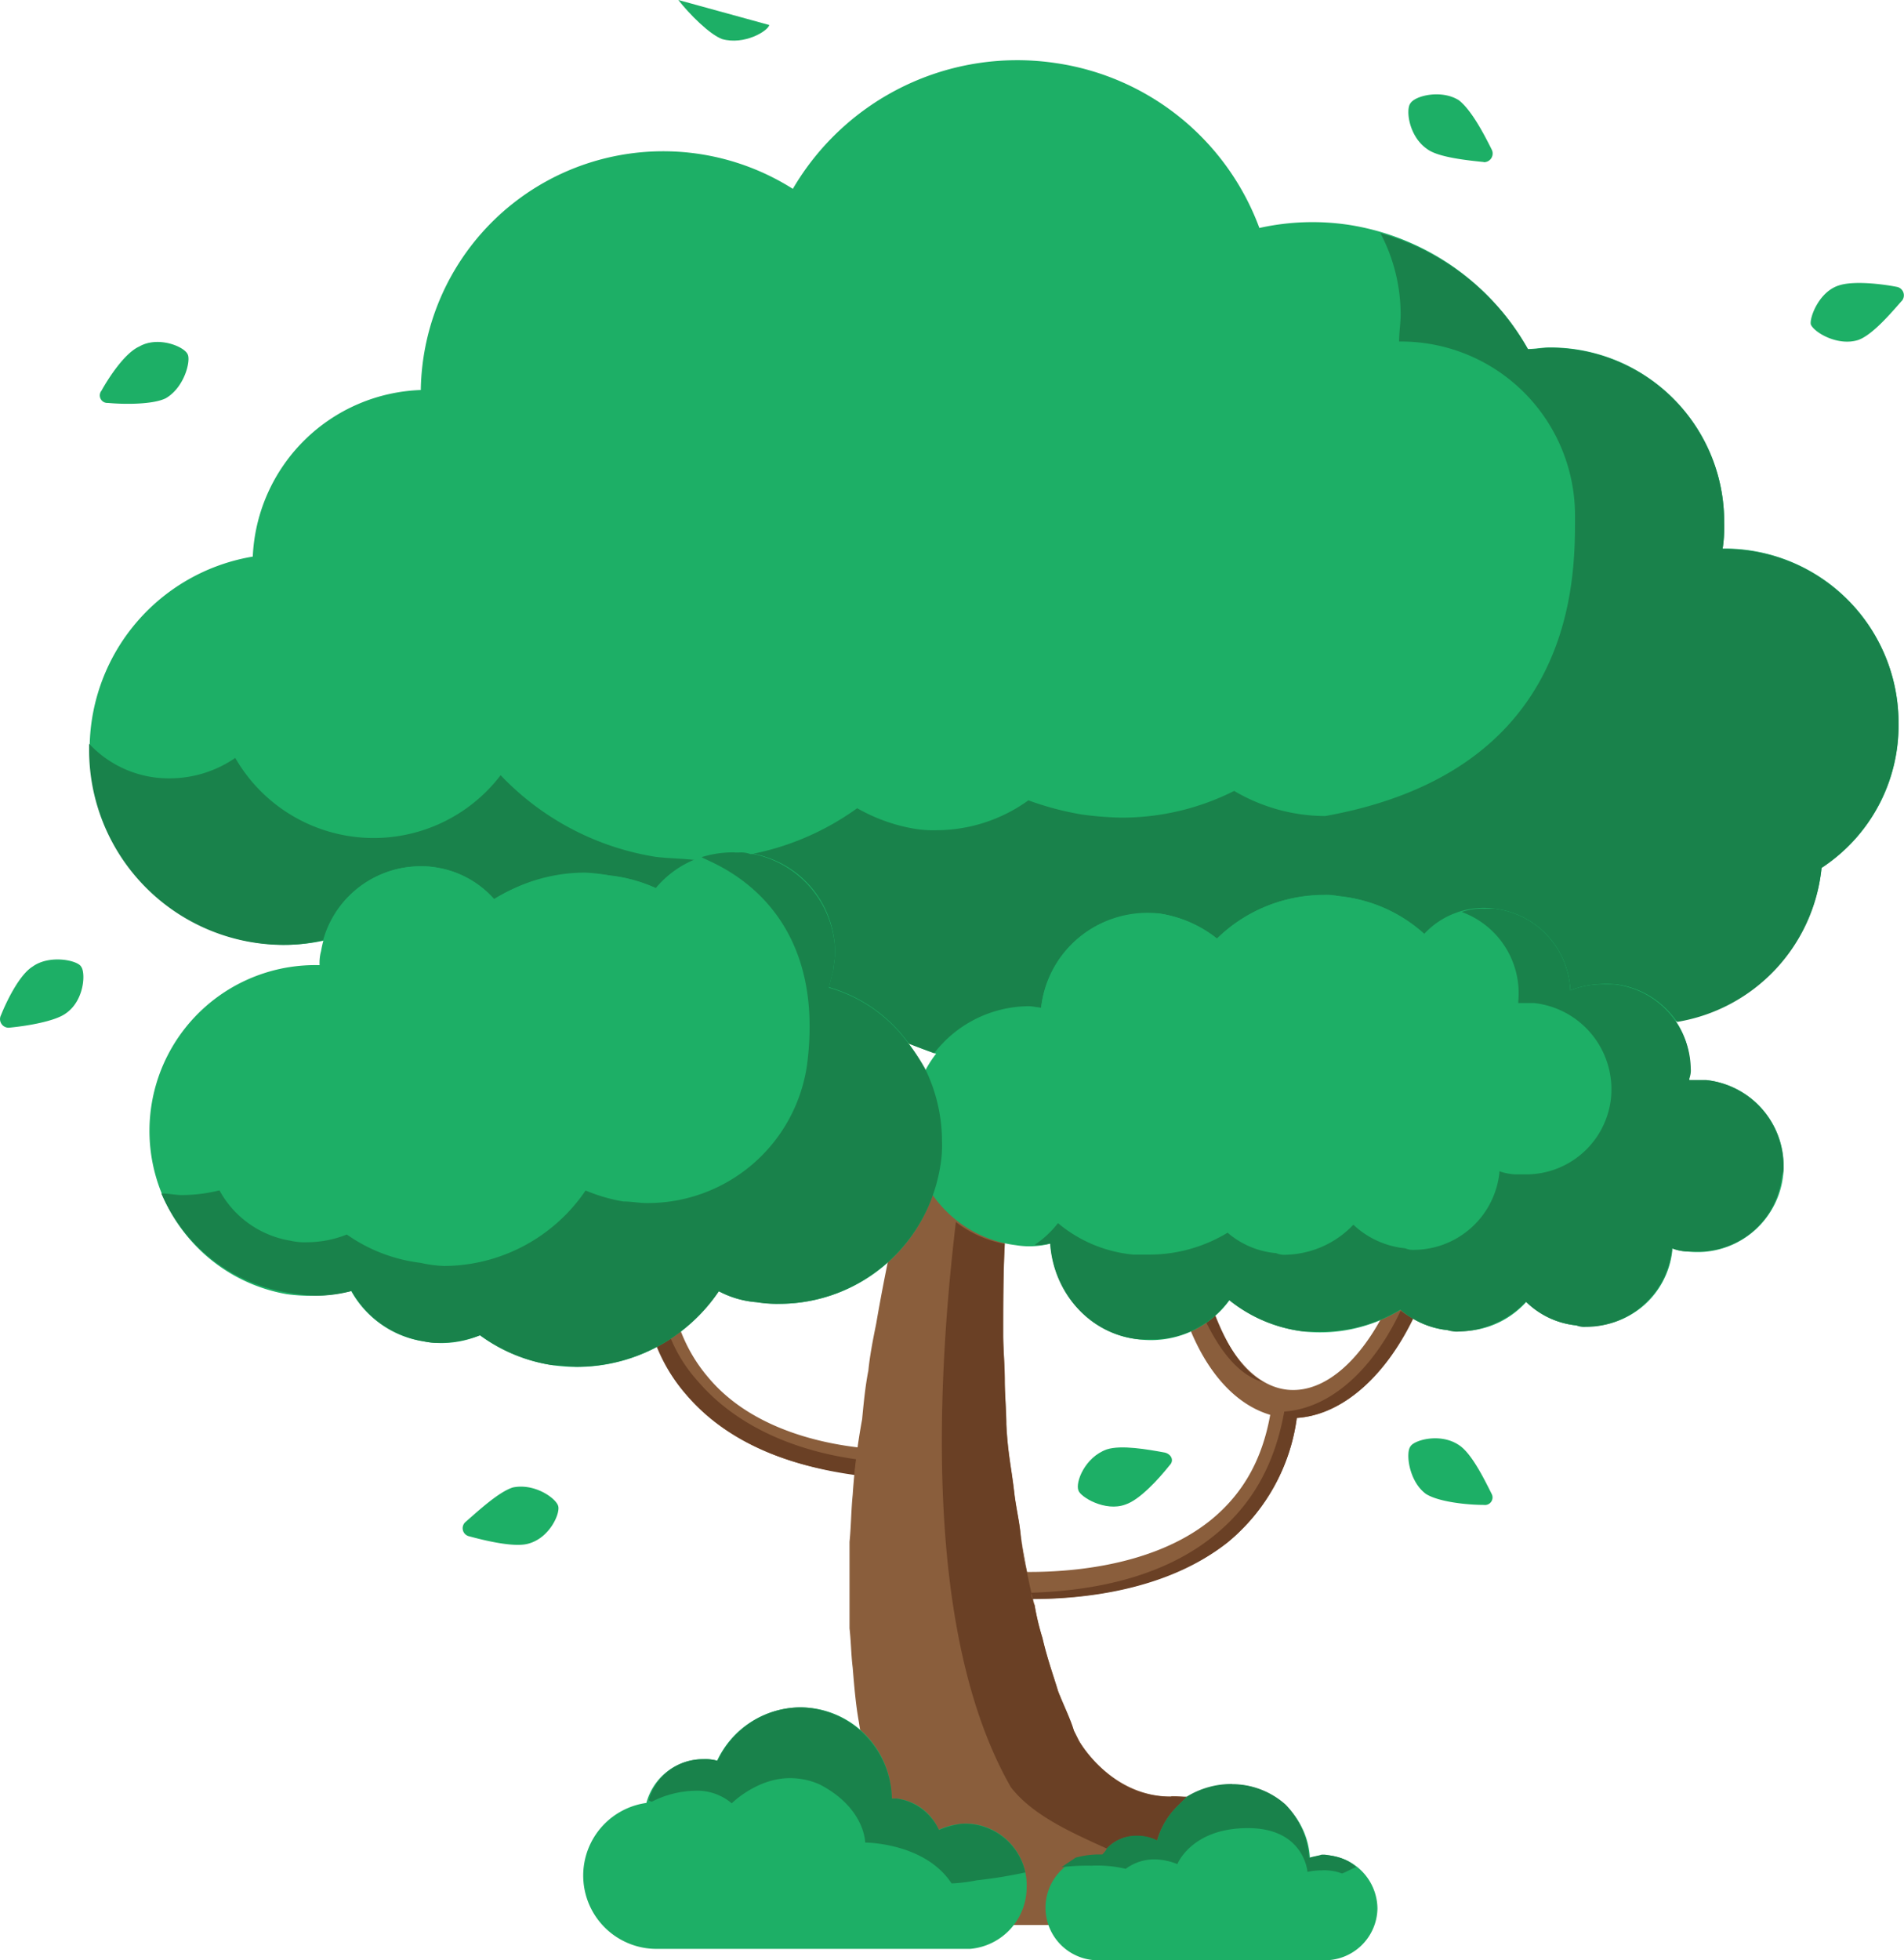 <svg xmlns="http://www.w3.org/2000/svg" viewBox="0 0 348 358.2"><defs><style>.a{fill:#8a5e3c;}.a,.b,.c,.d,.e,.f,.g,.h{fill-rule:evenodd;}.b{fill:#6a4025;}.c{fill:#c4ae9d;}.d{fill:#1daf66;}.e{fill:#19824b;}.f{fill:#9cd9a4;}.g{fill:#56ae04;}.h{fill:#349402;}</style></defs><title>tree</title><path class="a" d="M262.58,204.19h0a2.58,2.58,0,0,0-2.58,2.59c0,3.16,0,6.32-.29,9.49-2.3,21.57-13.21,38.83-24.41,37.68-10.91-1.15-18.67-20.14-16.37-41.71a47.63,47.63,0,0,1,1.44-8.92,2.51,2.51,0,0,0-2-2.87,2.63,2.63,0,0,0-3.15,2,87.46,87.46,0,0,0-1.44,9.21c-2.3,23.58,5.74,43.14,18.38,46.88-1.44,8.05-4.88,14.38-10.91,19.27-14.65,11.79-38.78,9.2-39.06,9.2a2.25,2.25,0,0,0-2.87,2,2.43,2.43,0,0,0,2.29,2.87c.29,0,2.88.29,6.9.29,8.9,0,24.41-1.44,35.9-10.35A35.46,35.46,0,0,0,237,259.12c13.5-.86,25.28-18.69,27.57-42.28a62,62,0,0,0,.58-10.35,2.77,2.77,0,0,0-2.59-2.3"/><path class="b" d="M256,239.52c-5.17,10.94-12.93,17.85-21.27,18.42-1.72,9.5-5.75,17-12.93,22.75-10.35,8.34-24.14,10.07-33.34,10.36,0,.57,0,.86.29,1.15,8.91,0,24.43-1.44,35.63-10.36a35.5,35.5,0,0,0,12.65-22.74c8.34-.58,16.1-7.49,21.27-18.14a15.91,15.91,0,0,1-2.3-1.44"/><path class="c" d="M222.09,240.36h0c2.29,5.83,5.15,10.2,8.88,12.24h0c-3.73-2-6.59-6.41-8.88-12.24"/><path class="b" d="M222.12,240.36a6.22,6.22,0,0,1-1.71,1.17c2.85,5.82,6.28,9.9,10.56,11.07-3.71-2-6.57-6.41-8.85-12.24"/><path class="a" d="M163,269.76c-4.3,0-25.52-.57-37.56-14.94-7.75-9.2-10-21.84-6.89-37.36a2.49,2.49,0,0,1,2.87-2,2.36,2.36,0,0,1,2,2.87c-2.87,14.08-.86,25.29,6,33.34,11.47,13.79,33.84,13.22,34.13,13.22a2.34,2.34,0,0,1,2.58,2.29,2.54,2.54,0,0,1-2.3,2.59H163"/><path class="b" d="M122.55,244.56A11.47,11.47,0,0,1,120,246a30.58,30.58,0,0,0,5.46,8.9c8.9,10.33,22.4,13.48,30.73,14.63,0-.86.29-2,.29-2.87-8.33-1.15-20.68-4.59-29-14.34a27.33,27.33,0,0,1-4.89-7.75"/><path class="a" d="M165.87,221.76h-.57c-8.89-1.44-14.34-8.34-16.34-19.84a67.51,67.51,0,0,1,0-16.38,2.78,2.78,0,0,1,2.86-2.3,2.36,2.36,0,0,1,2,2.87c0,.29-3.73,28.18,12.33,30.76,1.43,0,2.29,1.44,2.29,2.88a2.75,2.75,0,0,1-2.58,2"/><path class="a" d="M184.25,195a19.07,19.07,0,0,1-3.43-.29,2.8,2.8,0,0,1-2-3.15c.58-1.44,1.72-2.3,3.15-1.72a14.42,14.42,0,0,0,10.31-2.3c6.3-4,11.17-12.9,13.46-25.53a2.64,2.64,0,1,1,5.15,1.15c-2.86,14.34-8.3,23.81-16,28.69a19.73,19.73,0,0,1-10.6,3.15"/><path class="a" d="M214.06,328.3c-10.9,0-16.64-9.76-16.92-10.34l-.86-1.72c-.58-2-1.73-4.31-2.87-7.18-.86-2.87-2-6-2.87-9.76a45.42,45.42,0,0,1-1.43-6,40.51,40.51,0,0,1-1.44-6.31,59.29,59.29,0,0,1-1.15-6.89c-.28-2.59-.86-4.88-1.14-7.47-.58-4.88-1.15-6.89-1.44-12.34,0-2.59-.28-5.46-.28-8,0-2.87-.29-5.74-.29-8.33,0-5.74,0-11.19.29-16.65.28-5.74.28-10.91.86-16.36.28-5.17.57-10.34,1.14-15.22s.86-9.47,1.44-13.49c1.14-8.62,2-15.51,2.87-20.39S191.4,154,191.4,154c.29-1.43-.57-6.31-2-7.18-1.72-.57-3.44,3.74-4.3,5.46,0,0-1.15,2.58-2.87,7.46-1.72,4.6-4,11.49-6.59,19.81-5.17,16.65-11.48,39-15.49,62.3-.58,2.87-1.15,5.74-1.44,8.62-.57,2.87-.86,6-1.14,8.9a118.91,118.91,0,0,0-1.72,13.78c-.29,2.87-.29,5.74-.58,8.61v15.79c.29,2.58.29,4.88.58,7.18.28,3.44.57,6.89,1.14,10,.29,2,.86,4.31.58,6.32a10.19,10.19,0,0,1-2.87,5.46,8.44,8.44,0,0,1-4.88,3.15,35.38,35.38,0,0,0-25.52,22.11H239c0-9.19-13.48-23.83-24.95-23.54"/><path class="c" d="M188.79,292.11h0c0,.57,0,.86.29,1.15a45.47,45.47,0,0,0,1.44,6c.86,3.74,2,6.9,2.87,9.77,1.15,2.88,2.3,5.18,2.88,7.19l.86,1.72c.29.58,6,10.35,16.68,10.35h0c-10.64,0-16.39-9.77-16.68-10.35l-.86-1.72c-.58-2-1.73-4.31-2.88-7.19-.86-2.87-2-6-2.87-9.77a45.47,45.47,0,0,1-1.44-6c-.29-.29-.29-.58-.29-1.15m-5.17-65c-.29,5.46-.29,10.92-.29,16.67,0,2.58.29,5.46.29,8.33,0,2.59.28,5.46.28,8,.29,5.46.87,7.47,1.44,12.36.29,2.58.86,4.88,1.15,7.47a59.11,59.11,0,0,0,1.15,6.9h0c-.29-2.3-.86-4.6-1.15-6.9-.29-2.59-.86-4.89-1.15-7.47-.57-4.89-1.15-6.9-1.44-12.36,0-2.59-.28-5.46-.28-8,0-2.87-.29-5.75-.29-8.33,0-5.75,0-11.21.29-16.67h0"/><path class="b" d="M187.65,287c.28,1.41.56,2.83.84,4h0c-.28-1.13-.56-2.55-.84-4h0"/><path class="b" d="M174.72,223.2c-4.3,36.19-4.59,77.84,10.05,103.4,4,5.17,11.2,8.33,17.52,11.2a7.31,7.31,0,0,1,5.45-2.3h0a8,8,0,0,1,3.73.86,14.25,14.25,0,0,1,3.74-6.31l1.72-1.73h-3.16c-10.62,0-16.37-9.76-16.65-10.34l-.86-1.72c-.58-2-1.73-4.31-2.88-7.18-.86-2.87-2-6-2.87-9.77a47,47,0,0,1-1.43-6c-.29-.29-.29-.57-.29-1.15h0c-.29-.28-.29-.57-.29-1.15-.28-1.15-.57-2.58-.86-4h0a58.94,58.94,0,0,1-1.15-6.89c-.28-2.59-.86-4.88-1.14-7.47-.58-4.88-1.15-6.89-1.44-12.35,0-2.58-.29-5.46-.29-8,0-2.87-.28-5.75-.28-8.33,0-5.74,0-11.2.28-16.66a20.84,20.84,0,0,1-8.9-4"/><path class="d" d="M242,339a8.56,8.56,0,0,0-2.58.57,14.16,14.16,0,0,0-14.06-13.47,13.88,13.88,0,0,0-13.78,10.32,8,8,0,0,0-3.73-.86,7.87,7.87,0,0,0-6.31,3.44h-1.15a9.61,9.61,0,0,0,0,19.21H242a9.62,9.62,0,0,0,9.76-9.46A9.86,9.86,0,0,0,242,339"/><path class="e" d="M225.25,326a15.66,15.66,0,0,0-8.31,2.29h0l-1.72,1.72a14.2,14.2,0,0,0-3.73,6.3h0a7.85,7.85,0,0,0-3.72-.86h0a7.34,7.34,0,0,0-5.45,2.29,3.87,3.87,0,0,1-.86,1.14h-1.15a16.54,16.54,0,0,0-3.72.58L194,341.21a37.28,37.28,0,0,1,5.44-.28,22.63,22.63,0,0,1,6.31.57,8.73,8.73,0,0,1,5.44-1.72,11.37,11.37,0,0,1,4,.86s2.58-6.58,12.89-6.58h0c10.32,0,10.89,8,10.89,8a12.13,12.13,0,0,1,2.58-.28,9.16,9.16,0,0,1,3.73.57c.86-.29,1.72-.86,2.58-1.15-1.43-1.43-3.44-2-5.73-2.29h-.58c-.86.29-1.43.29-2.29.58a15.24,15.24,0,0,0-4.3-9.74,14.71,14.71,0,0,0-9.74-3.72h0"/><path class="d" d="M187.65,344.69a11.27,11.27,0,0,0-11.2-11.47,13.44,13.44,0,0,0-4.89,1.15,9.4,9.4,0,0,0-8.61-5.74A16.66,16.66,0,0,0,146.29,312a16.88,16.88,0,0,0-15.23,9.75,7.85,7.85,0,0,0-2.58-.29,10.77,10.77,0,0,0-10.34,8,13.4,13.4,0,0,0,2,26.67h57.16a11.3,11.3,0,0,0,10.34-11.47"/><path class="e" d="M146.37,312a16.86,16.86,0,0,0-15.21,9.76,8.18,8.18,0,0,0-2.59-.28,10.24,10.24,0,0,0-10,7.46,1,1,0,0,0,.57.29,18.22,18.22,0,0,1,8-2,9.75,9.75,0,0,1,6.6,2.3s4.59-4.6,10.62-4.6a13.33,13.33,0,0,1,5.45,1.15c8.32,4.31,8.32,10.62,8.32,10.62s10.91,0,15.79,7.47a29.42,29.42,0,0,0,4.59-.57,84,84,0,0,0,8.9-1.44,11.38,11.38,0,0,0-10.91-8.9h-.57a15.51,15.51,0,0,0-4.31,1.15h0a10,10,0,0,0-2-2.87h0a10,10,0,0,0-5.74-2.88H163v-.28A17,17,0,0,0,146.37,312"/><path class="d" d="M347,132.12a31.8,31.8,0,0,0-31.87-31.88h-.28a26.9,26.9,0,0,0,.28-4.88,31.79,31.79,0,0,0-31.86-31.87c-1.44,0-2.59.28-4,.28a45.62,45.62,0,0,0-32.73-22.68,44.61,44.61,0,0,0-16.36.57,46.86,46.86,0,0,0-37.33-30.15,47.51,47.51,0,0,0-47.94,23,44.31,44.31,0,0,0-68,36.76,31.87,31.87,0,0,0-30.71,30.44,35.71,35.71,0,0,0,5.74,70.93,33.42,33.42,0,0,0,18.94-5.75,20.87,20.87,0,0,0,19.53,13.5,20.57,20.57,0,0,0,11.77-3.73A29.65,29.65,0,0,0,127.68,191a29.25,29.25,0,0,0,23-11.19,50,50,0,0,0,65.17,5.74,26.25,26.25,0,0,0,10.34,3.73,26.72,26.72,0,0,0,20.95-5.17,37.81,37.81,0,0,0,9.76,2.59A44.87,44.87,0,0,0,285,182.37,31.1,31.1,0,0,0,301.36,187a31.74,31.74,0,0,0,31.58-28.42A30.92,30.92,0,0,0,347,132.12"/><path class="f" d="M219.81,25.44c.24.24.24.24.24.48h0c0-.24,0-.24-.24-.48"/><path class="g" d="M219.81,25.44a.74.74,0,0,0,.24.48h0c0-.24,0-.24-.24-.48h0"/><path class="f" d="M315.14,100.3h0A31.79,31.79,0,0,1,347,132.16h0a31.79,31.79,0,0,0-31.87-31.86M252.27,42.6h0a44.71,44.71,0,0,1,27,21.24c1.43,0,2.58-.29,4-.29a31.79,31.79,0,0,1,31.86,31.87h0a31.79,31.79,0,0,0-31.86-31.87c-1.44,0-2.59.29-4,.29a44.71,44.71,0,0,0-27-21.24"/><path class="e" d="M16.29,135.92v1.14h0a35.6,35.6,0,0,0,35.6,35.61,30.82,30.82,0,0,0,7.17-.86,18.45,18.45,0,0,1,17.8-13.5,12.78,12.78,0,0,1,3.16.29,17.74,17.74,0,0,1,10.34,5.74A30.53,30.53,0,0,1,107,159.46a29.42,29.42,0,0,1,4.59.57,27.72,27.72,0,0,1,8.33,2.3,18.41,18.41,0,0,1,7.17-5.17c-2.29-.28-4.59-.28-7.17-.57A49.92,49.92,0,0,1,91.5,141.66,29.19,29.19,0,0,1,43,138.5a21.2,21.2,0,0,1-11.77,3.73,19.9,19.9,0,0,1-14.93-6.31m236-93.32A31.93,31.93,0,0,1,256,57.53c0,1.44-.28,3.16-.28,4.88H256a31.79,31.79,0,0,1,31.87,31.87c0,10.91.57,46.52-45.65,54.84a32.93,32.93,0,0,1-16.65-4.59,45.61,45.61,0,0,1-20.67,4.88,61.83,61.83,0,0,1-7.17-.57,54.57,54.57,0,0,1-9.77-2.59,28.82,28.82,0,0,1-16.65,5.46,21.45,21.45,0,0,1-4.3-.29,31.82,31.82,0,0,1-10.34-3.73A49.11,49.11,0,0,1,137.72,156a18.68,18.68,0,0,1,14.93,18.08c0,.87-.28,2-.28,2.88l-.87,3.44a27.1,27.1,0,0,1,14.65,10.34c1.43.57,3.15,1.15,4.59,1.72A22,22,0,0,1,188,183.87c.87,0,1.73.28,2.3.28a19.27,19.27,0,0,1,19.24-17.22h2.29a22.2,22.2,0,0,1,10.62,4.59,28.06,28.06,0,0,1,19.53-8,9.67,9.67,0,0,1,2.87.29,26.57,26.57,0,0,1,15.5,6.89,15.86,15.86,0,0,1,11.2-4.6h1.72A15.69,15.69,0,0,1,287,181a15.3,15.3,0,0,1,6.31-1.15h1.73a16,16,0,0,1,11.48,6.89,31.69,31.69,0,0,0,26.41-28.14A31.27,31.27,0,0,0,347,132.18a31.8,31.8,0,0,0-31.87-31.87h-.28a26.9,26.9,0,0,0,.28-4.88,31.79,31.79,0,0,0-31.86-31.87c-1.44,0-2.59.29-4,.29a44.73,44.73,0,0,0-27-21.25"/><path class="d" d="M311.92,197.37h-3.15v-.29A15.37,15.37,0,0,0,295,179.84a18.88,18.88,0,0,0-8,1.15,15.67,15.67,0,0,0-13.77-14.94,14.85,14.85,0,0,0-12.92,4.6,27.73,27.73,0,0,0-37.89.86,22.21,22.21,0,0,0-10.62-4.6,19.6,19.6,0,0,0-21.52,17.24,21.82,21.82,0,0,0-4.6,43.39,15.27,15.27,0,0,0,6.32-.29c.57,8.91,7.17,16.67,16.36,17.53a17.78,17.78,0,0,0,16.36-7.19,26.68,26.68,0,0,0,13.78,5.75,28.27,28.27,0,0,0,17.5-4,15.6,15.6,0,0,0,8.61,3.73,16.12,16.12,0,0,0,14.36-5.17,15.28,15.28,0,0,0,9.18,4.31,15.46,15.46,0,0,0,17.51-13.79v-.29a8.4,8.4,0,0,0,2.87.58,15.75,15.75,0,0,0,3.44-31.32"/><path class="e" d="M271.47,166.08a11.25,11.25,0,0,0-4.31.57A15.81,15.81,0,0,1,277.5,183v.29h2.87a15.87,15.87,0,0,1,14.06,17.52,15.6,15.6,0,0,1-15.78,13.79h-1.73a10.08,10.08,0,0,1-2.87-.57v.29a15.78,15.78,0,0,1-15.5,14.07,3.71,3.71,0,0,1-1.72-.28,16.08,16.08,0,0,1-9.47-4.31A17.6,17.6,0,0,1,235,229.29a3.64,3.64,0,0,1-1.73-.29,15.69,15.69,0,0,1-8.9-3.74,27.65,27.65,0,0,1-14.35,4h-2.87a25,25,0,0,1-13.78-5.75,18.4,18.4,0,0,1-4.3,4,9.67,9.67,0,0,0,2.87-.29h0c.57,8.91,7.18,16.67,16.36,17.53h2a17.3,17.3,0,0,0,14.35-7.18,26.75,26.75,0,0,0,13.78,5.74h3.16a27.69,27.69,0,0,0,14.35-4,15.66,15.66,0,0,0,8.61,3.74,5,5,0,0,0,2,.28,17.54,17.54,0,0,0,12.34-5.46,15.25,15.25,0,0,0,9.19,4.31,3.6,3.6,0,0,0,1.72.29,15.85,15.85,0,0,0,15.79-14.08v-.28a8.65,8.65,0,0,0,2.87.57h1.72a15.32,15.32,0,0,0,15.5-13.79,3.6,3.6,0,0,0,.29-1.72,15.86,15.86,0,0,0-14.07-15.8h-3.15v-.29a3.75,3.75,0,0,0,.28-1.73A15.79,15.79,0,0,0,295,179.87h-1.72A15.48,15.48,0,0,0,287,181a15.69,15.69,0,0,0-13.78-14.94h-1.72"/><path class="d" d="M151.45,180.4c.29-1.15.57-2.3.86-3.45a18.1,18.1,0,0,0-15.22-21,18.35,18.35,0,0,0-17.23,6.33,27.64,27.64,0,0,0-8.33-2.3,31.81,31.81,0,0,0-21.25,4.31,17.69,17.69,0,0,0-10.34-5.75,18.5,18.5,0,0,0-21.25,15.24,8.21,8.21,0,0,0-.28,2.59,30.29,30.29,0,0,0-6,60.12,31.92,31.92,0,0,0,11.77-.58,18.4,18.4,0,0,0,13.21,9.21A17.88,17.88,0,0,0,87.7,244a30,30,0,0,0,13.21,5.46,31.19,31.19,0,0,0,30.44-13.52,17.44,17.44,0,0,0,6.89,2,29.61,29.61,0,0,0,13.21-57.53"/><path class="g" d="M135.21,155.76a5.5,5.5,0,0,1,2,.24h0a5.5,5.5,0,0,0-2-.24"/><path class="h" d="M137.73,156h0a18.71,18.71,0,0,1,14.88,18.12A18.71,18.71,0,0,0,137.73,156"/><path class="f" d="M166.17,190.68a38.59,38.59,0,0,1,2.88,4.32h0a38.59,38.59,0,0,0-2.88-4.32h0"/><path class="g" d="M166.17,190.74a.06.06,0,1,1,.06.06.06.06,0,0,1-.06-.06Z"/><path class="h" d="M151.53,180.36h0a27.09,27.09,0,0,1,14.64,10.32h0a27.09,27.09,0,0,0-14.64-10.32"/><path class="g" d="M169.05,195h0a30.79,30.79,0,0,1,3.12,13.56A30.79,30.79,0,0,0,169.05,195"/><path class="e" d="M134.27,155.76a19.28,19.28,0,0,0-6,.86c0,.58,23.26,6.9,19.24,37.93a29.41,29.41,0,0,1-29.28,25.29c-1.44,0-2.87-.29-4.31-.29a31.47,31.47,0,0,1-6.89-2,31.44,31.44,0,0,1-25.84,13.79,22.65,22.65,0,0,1-4.3-.57,29.59,29.59,0,0,1-13.5-5.18A19.76,19.76,0,0,1,56.19,227a11.68,11.68,0,0,1-3.16-.29,18.08,18.08,0,0,1-12.92-9.19,28.52,28.52,0,0,1-6.89.86c-1.15,0-2.3-.29-3.73-.29a30.47,30.47,0,0,0,23,18.1,31.24,31.24,0,0,0,5.16.58,24.67,24.67,0,0,0,6.61-.86,18.39,18.39,0,0,0,13.2,9.19,10.67,10.67,0,0,0,2.87.29A21.62,21.62,0,0,0,87.77,244a29.92,29.92,0,0,0,13.2,5.46c1.72,0,3.16.29,4.6.29a31.43,31.43,0,0,0,25.83-13.79,17.6,17.6,0,0,0,6.89,2,21.55,21.55,0,0,0,4.31.29,29.87,29.87,0,0,0,29.28-25.29,21.55,21.55,0,0,0,.29-4.31,30.15,30.15,0,0,0-3.16-13.5,37.15,37.15,0,0,0-2.87-4.32h0a27.07,27.07,0,0,0-14.64-10.34h0l.86-3.45c0-.86.29-2,.29-2.87a18.7,18.7,0,0,0-14.93-18.1h-.58a4.82,4.82,0,0,0-2-.29h-.86"/><path class="d" d="M347.59,55a1.57,1.57,0,0,0-.86-2.57c-2.86-.57-8-1.14-10.6-.28-3.72,1.14-5.44,6-5.16,7.14.58,1.43,4.87,4,8.6,2.86,2.58-.86,6-4.86,8-7.15Z"/><path class="d" d="M85.65,280.71a1.51,1.51,0,0,1-.58-2.58c2.3-2,6-5.45,8.63-6.31,4-.86,8,2,8.34,3.44s-1.72,6-5.75,6.89c-2.59.57-7.48-.58-10.64-1.44Z"/><path class="d" d="M213.79,267.74c.86-.87.28-2-.87-2.3-3.16-.58-8-1.44-10.64-.58-4,1.44-5.75,6-5.18,7.48.29,1.15,4.89,4,8.63,2.58,2.59-.86,6-4.6,8.06-7.18Z"/><path class="d" d="M.18,185.51a1.57,1.57,0,0,0,1.44,2.29c3.16-.29,8.33-1.14,10.34-2.57,3.44-2.29,3.73-7.44,2.87-8.58-.58-1.15-5.75-2.29-8.9,0-2.3,1.43-4.6,6-5.75,8.86Z"/><path class="d" d="M18.59,71.34a1.38,1.38,0,0,0,1.14,2.29c3.15.29,8.29.29,10.58-.86,3.43-2,4.58-6.87,4-8-.58-1.44-5.44-3.44-8.87-1.44-2.57,1.15-5.43,5.45-6.86,8Z"/><path class="d" d="M140.61,4.57c-.29,1.14-4.6,3.71-8.63,2.57-2.3-.86-6-4.57-8-7.14"/><path class="d" d="M271.2,275a1.38,1.38,0,0,0,1.44-2c-1.44-2.88-3.73-7.5-6-8.94-3.43-2.31-8.3-.87-8.87.29-.86,1.15-.29,6.34,2.86,8.65,2.29,1.44,7.44,2,10.59,2Z"/><path class="d" d="M271.2,29.64a1.59,1.59,0,0,0,1.44-2.32c-1.44-2.89-3.73-7.24-6-9-3.15-2-8-.87-8.87.58-.86,1.15-.29,6.08,3.15,8.39,2,1.45,7.15,2,10.3,2.32Z"/></svg>